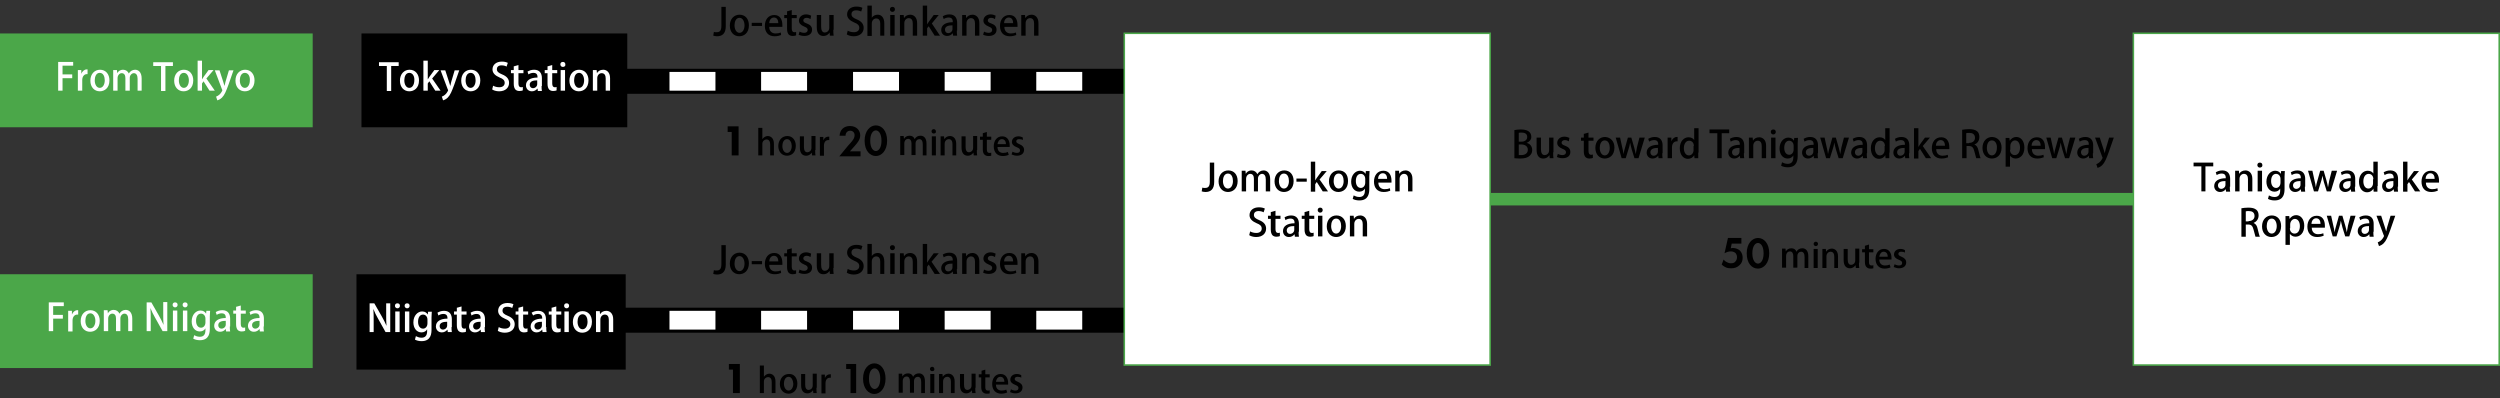 <?xml version="1.0" encoding="utf-8"?>
<!-- Generator: Adobe Illustrator 26.3.1, SVG Export Plug-In . SVG Version: 6.00 Build 0)  -->
<svg version="1.1" id="_イヤー_2" xmlns="http://www.w3.org/2000/svg" xmlns:xlink="http://www.w3.org/1999/xlink" x="0px"
	 y="0px" viewBox="0 0 799.5 127.4" style="enable-background:new 0 0 799.5 127.4;" xml:space="preserve">
<rect x="0" y="0" width="799.5" height="127.4" fill="#333333" stroke="none"/>
<style type="text/css">
	.st0{fill:#4BA749;}
	.st1{fill:#FFFFFF;}
</style>
<g>
	<rect y="10.7" class="st0" width="100" height="30"/>
</g>
<g>
	<rect y="87.7" class="st0" width="100" height="30"/>
</g>
<g>
	<rect x="192.5" y="22" width="175.2" height="8"/>
</g>
<g>
	<g>
		<rect x="192.5" y="23" class="st1" width="7" height="6"/>
	</g>
	<g>
		<path class="st1" d="M346.1,29h-14.7v-6h14.7V29z M316.8,29h-14.7v-6h14.7V29z M287.5,29h-14.7v-6h14.7V29z M258.1,29h-14.7v-6
			h14.7V29z M228.8,29h-14.7v-6h14.7V29z"/>
	</g>
	<g>
		<rect x="360.7" y="23" class="st1" width="7" height="6"/>
	</g>
</g>
<g>
	<rect x="192.5" y="98.4" width="175.2" height="8"/>
</g>
<g>
	<g>
		<rect x="192.5" y="99.4" class="st1" width="7" height="6"/>
	</g>
	<g>
		<path class="st1" d="M346.1,105.4h-14.7v-6h14.7V105.4z M316.8,105.4h-14.7v-6h14.7V105.4z M287.5,105.4h-14.7v-6h14.7V105.4z
			 M258.1,105.4h-14.7v-6h14.7V105.4z M228.8,105.4h-14.7v-6h14.7V105.4z"/>
	</g>
	<g>
		<rect x="360.7" y="99.4" class="st1" width="7" height="6"/>
	</g>
</g>
<g>
	<rect x="115.6" y="10.7" width="85" height="30"/>
</g>
<g>
	<g>
		<rect x="114.6" y="88.2" width="85.1" height="29.5"/>
	</g>
	<g>
		<path d="M200.1,118.2h-86.1V87.7h86.1C200.1,87.7,200.1,118.2,200.1,118.2z M115.1,117.2h84.1V88.7h-84.1
			C115.1,88.7,115.1,117.2,115.1,117.2z"/>
	</g>
</g>
<g>
	<rect x="459.7" y="61.7" class="st0" width="234.9" height="4"/>
</g>
<g>
	<g>
		<rect x="682.3" y="10.6" class="st1" width="117" height="106.1"/>
	</g>
	<g>
		<path class="st0" d="M799.5,117H682V10.4h117.5V117z M682.5,116.5H799V10.9H682.5V116.5z"/>
	</g>
</g>
<g>
	<g>
		<rect x="359.6" y="10.6" class="st1" width="116.9" height="106.1"/>
	</g>
	<g>
		<path class="st0" d="M476.8,117H359.3V10.4h117.5L476.8,117L476.8,117z M359.8,116.5h116.5V10.9H359.8V116.5z"/>
	</g>
</g>
<g>
	<path class="st1" d="M18.6,29v-9.2h4.8V21H20v2.8h3.1V25H20v4H18.6z"/>
	<path class="st1" d="M28.2,23.7c-0.1,0-0.3,0-0.4,0c-0.9,0-1.5,0.8-1.5,1.9V29h-1.4v-4.6c0-0.8,0-1.4,0-2H26l0,1.2h0
		c0.3-0.8,1-1.4,1.7-1.4c0.1,0,0.2,0,0.3,0V23.7z"/>
	<path class="st1" d="M35,25.7c0,2.5-1.6,3.5-3.1,3.5c-1.7,0-3-1.3-3-3.4c0-2.2,1.4-3.5,3.1-3.5C33.8,22.3,35,23.7,35,25.7z
		 M31.9,23.3c-1.2,0-1.6,1.3-1.6,2.4c0,1.3,0.6,2.4,1.6,2.4c1,0,1.6-1.1,1.6-2.4C33.5,24.6,33.1,23.3,31.9,23.3z"/>
	<path class="st1" d="M45.4,29h-1.4v-3.8c0-1.1-0.4-1.8-1.2-1.8c-0.6,0-1.3,0.6-1.3,1.5V29h-1.4v-4c0-0.9-0.3-1.6-1.2-1.6
		c-0.6,0-1.3,0.6-1.3,1.6v4h-1.4v-4.7c0-0.7,0-1.3,0-1.9h1.2l0.1,1h0c0.3-0.6,0.9-1.1,1.9-1.1c0.8,0,1.5,0.5,1.8,1.2h0
		c0.4-0.7,1.1-1.2,2-1.2c1,0,2.1,0.7,2.1,2.8V29z"/>
	<path class="st1" d="M55.4,21.1h-2.5v8h-1.4v-8H49v-1.2h6.3V21.1z"/>
	<path class="st1" d="M61.8,25.7c0,2.5-1.6,3.5-3.1,3.5c-1.7,0-3-1.3-3-3.4c0-2.2,1.4-3.5,3.1-3.5C60.6,22.3,61.8,23.7,61.8,25.7z
		 M58.8,23.3c-1.2,0-1.6,1.3-1.6,2.4c0,1.3,0.6,2.4,1.6,2.4c1,0,1.6-1.1,1.6-2.4C60.4,24.6,59.9,23.3,58.8,23.3z"/>
	<path class="st1" d="M68.7,29H67l-1.9-3l-0.5,0.7V29h-1.4v-9.6h1.4v6h0c0.2-0.3,0.3-0.5,0.5-0.8l1.6-2.2h1.6l-2.3,2.7L68.7,29z"/>
	<path class="st1" d="M74.7,22.4L73.1,27c-0.8,2.2-1.3,3.4-2.1,4.2c-0.6,0.6-1.2,0.8-1.5,0.9l-0.4-1.2c1.4-0.5,2-1.9,2-2
		c0-0.1,0-0.2-0.1-0.3l-2.3-6.1h1.5l1.2,3.7c0.1,0.4,0.3,0.9,0.4,1.3h0c0.1-0.4,0.2-0.9,0.3-1.3l1.1-3.7H74.7z"/>
	<path class="st1" d="M81.4,25.7c0,2.5-1.6,3.5-3.1,3.5c-1.7,0-3-1.3-3-3.4c0-2.2,1.4-3.5,3.1-3.5C80.2,22.3,81.4,23.7,81.4,25.7z
		 M78.3,23.3c-1.2,0-1.6,1.3-1.6,2.4c0,1.3,0.6,2.4,1.6,2.4c1,0,1.6-1.1,1.6-2.4C80,24.6,79.5,23.3,78.3,23.3z"/>
</g>
<g>
	<path class="st1" d="M15.6,105.9v-9.2h4.8v1.2H17v2.8h3.1v1.2H17v4H15.6z"/>
	<path class="st1" d="M25.1,100.6c-0.1,0-0.3,0-0.4,0c-0.9,0-1.5,0.8-1.5,1.9v3.5h-1.4v-4.6c0-0.8,0-1.4,0-2H23l0,1.2h0
		c0.3-0.8,1-1.4,1.7-1.4c0.1,0,0.2,0,0.3,0V100.6z"/>
	<path class="st1" d="M31.9,102.6c0,2.5-1.6,3.5-3.1,3.5c-1.7,0-3-1.3-3-3.4c0-2.2,1.4-3.5,3.1-3.5C30.7,99.2,31.9,100.6,31.9,102.6
		z M28.9,100.2c-1.2,0-1.6,1.3-1.6,2.4c0,1.3,0.6,2.4,1.6,2.4c1,0,1.6-1.1,1.6-2.4C30.5,101.5,30,100.2,28.9,100.2z"/>
	<path class="st1" d="M42.4,105.9H41v-3.8c0-1.1-0.4-1.8-1.2-1.8c-0.6,0-1.3,0.6-1.3,1.5v4.1h-1.4v-4c0-0.9-0.3-1.6-1.2-1.6
		c-0.6,0-1.3,0.6-1.3,1.6v4h-1.4v-4.8c0-0.7,0-1.3,0-1.9h1.2l0.1,1h0c0.3-0.6,0.9-1.1,1.9-1.1c0.8,0,1.5,0.5,1.8,1.2h0
		c0.4-0.7,1.1-1.2,2-1.2c1,0,2.1,0.7,2.1,2.8V105.9z"/>
	<path class="st1" d="M53.5,105.9H52l-2.4-4.3c-0.6-1-1.1-2.1-1.5-3.1l0,0c0.1,1.2,0.1,2.4,0.1,4v3.4h-1.3v-9.2h1.5l2.4,4.2
		c0.6,1,1.1,2.1,1.5,3l0,0c-0.1-1.2-0.1-2.4-0.1-3.9v-3.4h1.3V105.9z"/>
	<path class="st1" d="M56,98.3c-0.5,0-0.8-0.4-0.8-0.8c0-0.5,0.3-0.8,0.8-0.8c0.5,0,0.8,0.3,0.8,0.8C56.8,97.9,56.5,98.3,56,98.3z
		 M56.7,105.9h-1.4v-6.6h1.4V105.9z"/>
	<path class="st1" d="M59.2,98.3c-0.5,0-0.8-0.4-0.8-0.8c0-0.5,0.3-0.8,0.8-0.8c0.5,0,0.8,0.3,0.8,0.8C60,97.9,59.7,98.3,59.2,98.3z
		 M59.9,105.9h-1.4v-6.6h1.4V105.9z"/>
	<path class="st1" d="M67.2,99.3c0,0.5-0.1,1-0.1,1.9v3.8c0,1.3-0.1,3.8-3.2,3.8c-0.8,0-1.6-0.2-2.1-0.5l0.3-1.1
		c0.4,0.2,1,0.5,1.8,0.5c1.1,0,1.8-0.6,1.8-2.1v-0.6h0c-0.3,0.6-1,1-1.8,1c-1.6,0-2.6-1.4-2.6-3.2c0-2.2,1.4-3.5,2.8-3.5
		c1,0,1.5,0.5,1.8,1h0l0.1-0.9H67.2z M65.7,101.9c0-0.9-0.6-1.6-1.4-1.6c-1,0-1.6,0.9-1.6,2.3c0,1.3,0.6,2.2,1.6,2.2
		c0.7,0,1.4-0.6,1.4-1.7V101.9z"/>
	<path class="st1" d="M73.5,104.4c0,0.6,0,1.1,0.1,1.6h-1.3l-0.1-0.8h0c-0.4,0.5-1,0.9-1.8,0.9c-1.2,0-1.9-0.9-1.9-1.9
		c0-1.6,1.4-2.5,3.7-2.5c0-0.5,0-1.5-1.3-1.5c-0.6,0-1.2,0.2-1.6,0.5l-0.3-0.9c0.5-0.3,1.2-0.6,2.1-0.6c1.9,0,2.5,1.3,2.5,2.7V104.4
		z M72.2,102.6c-1.1,0-2.4,0.2-2.4,1.4c0,0.7,0.5,1.1,1,1.1c0.8,0,1.4-0.6,1.4-1.3V102.6z"/>
	<path class="st1" d="M75.6,98.1l1.4-0.4v1.6h1.6v1h-1.6v3.3c0,0.8,0.3,1.2,0.8,1.2c0.3,0,0.4,0,0.6-0.1l0,1.1
		c-0.2,0.1-0.6,0.2-1.1,0.2c-0.6,0-1-0.2-1.3-0.5c-0.3-0.4-0.5-0.9-0.5-1.8v-3.4h-0.9v-1h0.9V98.1z"/>
	<path class="st1" d="M84.3,104.4c0,0.6,0,1.1,0.1,1.6h-1.3l-0.1-0.8h0c-0.4,0.5-1,0.9-1.8,0.9c-1.2,0-1.9-0.9-1.9-1.9
		c0-1.6,1.4-2.5,3.7-2.5c0-0.5,0-1.5-1.3-1.5c-0.6,0-1.2,0.2-1.6,0.5l-0.3-0.9c0.5-0.3,1.2-0.6,2.1-0.6c1.9,0,2.5,1.3,2.5,2.7V104.4
		z M83,102.6c-1.1,0-2.4,0.2-2.4,1.4c0,0.7,0.5,1.1,1,1.1c0.8,0,1.4-0.6,1.4-1.3V102.6z"/>
</g>
<g>
	<path class="st1" d="M127.6,21.1h-2.5v8h-1.4v-8h-2.5v-1.2h6.3V21.1z"/>
	<path class="st1" d="M134,25.7c0,2.5-1.6,3.5-3.1,3.5c-1.7,0-3-1.3-3-3.4c0-2.2,1.4-3.5,3.1-3.5C132.8,22.3,134,23.7,134,25.7z
		 M130.9,23.3c-1.2,0-1.6,1.3-1.6,2.4c0,1.3,0.6,2.4,1.6,2.4c1,0,1.6-1.1,1.6-2.4C132.6,24.6,132.1,23.3,130.9,23.3z"/>
	<path class="st1" d="M140.9,29h-1.7l-1.9-3l-0.5,0.7V29h-1.4v-9.6h1.4v6h0c0.2-0.3,0.3-0.5,0.5-0.8l1.6-2.2h1.6l-2.3,2.7L140.9,29z
		"/>
	<path class="st1" d="M146.9,22.4l-1.6,4.6c-0.8,2.2-1.3,3.4-2.1,4.2c-0.6,0.6-1.2,0.8-1.5,0.9l-0.4-1.2c1.4-0.5,2-1.9,2-2
		c0-0.1,0-0.2-0.1-0.3l-2.3-6.1h1.5l1.2,3.7c0.1,0.4,0.3,0.9,0.4,1.3h0c0.1-0.4,0.2-0.9,0.3-1.3l1.1-3.7H146.9z"/>
	<path class="st1" d="M153.6,25.7c0,2.5-1.6,3.5-3.1,3.5c-1.7,0-3-1.3-3-3.4c0-2.2,1.4-3.5,3.1-3.5
		C152.4,22.3,153.6,23.7,153.6,25.7z M150.5,23.3c-1.2,0-1.6,1.3-1.6,2.4c0,1.3,0.6,2.4,1.6,2.4c1,0,1.6-1.1,1.6-2.4
		C152.1,24.6,151.7,23.3,150.5,23.3z"/>
	<path class="st1" d="M162,21.3c-0.3-0.2-0.9-0.4-1.6-0.4c-1.1,0-1.5,0.6-1.5,1.2c0,0.8,0.5,1.2,1.7,1.7c1.5,0.6,2.2,1.5,2.2,2.7
		c0,1.5-1.1,2.7-3.2,2.7c-0.9,0-1.8-0.3-2.2-0.6l0.3-1.2c0.5,0.3,1.2,0.5,2,0.5c1.1,0,1.7-0.6,1.7-1.4c0-0.8-0.5-1.3-1.6-1.7
		c-1.4-0.6-2.3-1.4-2.3-2.6c0-1.5,1.2-2.5,3-2.5c0.9,0,1.5,0.2,1.9,0.4L162,21.3z"/>
	<path class="st1" d="M164.4,21.2l1.4-0.4v1.6h1.6v1h-1.6v3.3c0,0.8,0.3,1.2,0.8,1.2c0.3,0,0.4,0,0.6-0.1l0,1.1
		c-0.2,0.1-0.6,0.2-1.1,0.2c-0.6,0-1-0.2-1.3-0.5c-0.3-0.4-0.5-0.9-0.5-1.8v-3.4h-0.9v-1h0.9V21.2z"/>
	<path class="st1" d="M173.2,27.5c0,0.6,0,1.1,0.1,1.6H172l-0.1-0.8h0c-0.4,0.5-1,0.9-1.8,0.9c-1.2,0-1.9-0.9-1.9-1.9
		c0-1.6,1.4-2.5,3.7-2.5c0-0.5,0-1.5-1.3-1.5c-0.6,0-1.2,0.2-1.6,0.5l-0.3-0.9c0.5-0.3,1.2-0.6,2.1-0.6c1.9,0,2.5,1.3,2.5,2.7V27.5z
		 M171.8,25.7c-1.1,0-2.4,0.2-2.4,1.4c0,0.7,0.5,1.1,1,1.1c0.8,0,1.4-0.6,1.4-1.3V25.7z"/>
	<path class="st1" d="M175.2,21.2l1.4-0.4v1.6h1.6v1h-1.6v3.3c0,0.8,0.3,1.2,0.8,1.2c0.3,0,0.4,0,0.6-0.1l0,1.1
		c-0.2,0.1-0.6,0.2-1.1,0.2c-0.6,0-1-0.2-1.3-0.5c-0.3-0.4-0.5-0.9-0.5-1.8v-3.4h-0.9v-1h0.9V21.2z"/>
	<path class="st1" d="M180,21.4c-0.5,0-0.8-0.4-0.8-0.8c0-0.5,0.3-0.8,0.8-0.8c0.5,0,0.8,0.3,0.8,0.8
		C180.9,21.1,180.5,21.4,180,21.4z M180.7,29h-1.4v-6.6h1.4V29z"/>
	<path class="st1" d="M188.2,25.7c0,2.5-1.6,3.5-3.1,3.5c-1.7,0-3-1.3-3-3.4c0-2.2,1.4-3.5,3.1-3.5C187,22.3,188.2,23.7,188.2,25.7z
		 M185.2,23.3c-1.2,0-1.6,1.3-1.6,2.4c0,1.3,0.6,2.4,1.6,2.4c1,0,1.6-1.1,1.6-2.4C186.8,24.6,186.3,23.3,185.2,23.3z"/>
	<path class="st1" d="M195.1,29h-1.4v-3.9c0-0.9-0.3-1.7-1.3-1.7c-0.7,0-1.4,0.6-1.4,1.6v4h-1.4v-4.7c0-0.7,0-1.3,0-1.9h1.2l0.1,1h0
		c0.3-0.6,1-1.1,2-1.1c1,0,2.2,0.7,2.2,2.7V29z"/>
</g>
<g>
	<path class="st1" d="M124.7,106.2h-1.4l-2.4-4.3c-0.6-1-1.1-2.1-1.5-3.1l0,0c0.1,1.2,0.1,2.4,0.1,4v3.4h-1.3V97h1.5l2.4,4.2
		c0.6,1,1.1,2.1,1.5,3l0,0c-0.1-1.2-0.1-2.4-0.1-3.9V97h1.3V106.2z"/>
	<path class="st1" d="M127.1,98.6c-0.5,0-0.8-0.4-0.8-0.8c0-0.5,0.3-0.8,0.8-0.8c0.5,0,0.8,0.3,0.8,0.8
		C127.9,98.2,127.6,98.6,127.1,98.6z M127.8,106.2h-1.4v-6.6h1.4V106.2z"/>
	<path class="st1" d="M130.2,98.6c-0.5,0-0.8-0.4-0.8-0.8c0-0.5,0.3-0.8,0.8-0.8c0.5,0,0.8,0.3,0.8,0.8
		C131,98.2,130.7,98.6,130.2,98.6z M130.9,106.2h-1.4v-6.6h1.4V106.2z"/>
	<path class="st1" d="M138.1,99.6c0,0.5-0.1,1-0.1,1.9v3.8c0,1.3-0.1,3.8-3.2,3.8c-0.8,0-1.6-0.2-2.1-0.5l0.3-1.1
		c0.4,0.2,1,0.5,1.8,0.5c1.1,0,1.8-0.6,1.8-2.1v-0.6h0c-0.3,0.6-1,1-1.8,1c-1.6,0-2.6-1.4-2.6-3.2c0-2.2,1.4-3.5,2.8-3.5
		c1,0,1.5,0.5,1.8,1h0l0.1-0.9H138.1z M136.7,102.2c0-0.9-0.6-1.6-1.4-1.6c-1,0-1.6,0.9-1.6,2.3c0,1.3,0.6,2.2,1.6,2.2
		c0.7,0,1.4-0.6,1.4-1.7V102.2z"/>
	<path class="st1" d="M144.4,104.6c0,0.6,0,1.1,0.1,1.6h-1.3l-0.1-0.8h0c-0.4,0.5-1,0.9-1.8,0.9c-1.2,0-1.9-0.9-1.9-1.9
		c0-1.6,1.4-2.5,3.7-2.5c0-0.5,0-1.5-1.3-1.5c-0.6,0-1.2,0.2-1.6,0.5l-0.3-0.9c0.5-0.3,1.2-0.6,2.1-0.6c1.9,0,2.5,1.3,2.5,2.7V104.6
		z M143,102.9c-1.1,0-2.4,0.2-2.4,1.4c0,0.7,0.5,1.1,1,1.1c0.8,0,1.4-0.6,1.4-1.3V102.9z"/>
	<path class="st1" d="M146.2,98.4l1.4-0.4v1.6h1.6v1h-1.6v3.3c0,0.8,0.3,1.2,0.8,1.2c0.3,0,0.4,0,0.6-0.1l0,1.1
		c-0.2,0.1-0.6,0.2-1.1,0.2c-0.6,0-1-0.2-1.3-0.5c-0.3-0.4-0.5-0.9-0.5-1.8v-3.4h-0.9v-1h0.9V98.4z"/>
	<path class="st1" d="M155,104.6c0,0.6,0,1.1,0.1,1.6h-1.3l-0.1-0.8h0c-0.4,0.5-1,0.9-1.8,0.9c-1.2,0-1.9-0.9-1.9-1.9
		c0-1.6,1.4-2.5,3.7-2.5c0-0.5,0-1.5-1.3-1.5c-0.6,0-1.2,0.2-1.6,0.5l-0.3-0.9c0.5-0.3,1.2-0.6,2.1-0.6c1.9,0,2.5,1.3,2.5,2.7V104.6
		z M153.7,102.9c-1.1,0-2.4,0.2-2.4,1.4c0,0.7,0.5,1.1,1,1.1c0.8,0,1.4-0.6,1.4-1.3V102.9z"/>
	<path class="st1" d="M163.8,98.5c-0.3-0.2-0.9-0.4-1.6-0.4c-1.1,0-1.5,0.6-1.5,1.2c0,0.8,0.5,1.2,1.7,1.7c1.5,0.6,2.2,1.5,2.2,2.7
		c0,1.5-1.1,2.7-3.2,2.7c-0.9,0-1.8-0.3-2.2-0.6l0.3-1.2c0.5,0.3,1.2,0.5,2,0.5c1.1,0,1.7-0.6,1.7-1.4c0-0.8-0.5-1.3-1.6-1.7
		c-1.4-0.6-2.3-1.4-2.3-2.6c0-1.5,1.2-2.5,3-2.5c0.9,0,1.5,0.2,1.9,0.4L163.8,98.5z"/>
	<path class="st1" d="M165.9,98.4l1.4-0.4v1.6h1.6v1h-1.6v3.3c0,0.8,0.3,1.2,0.8,1.2c0.3,0,0.4,0,0.6-0.1l0,1.1
		c-0.2,0.1-0.6,0.2-1.1,0.2c-0.6,0-1-0.2-1.3-0.5c-0.3-0.4-0.5-0.9-0.5-1.8v-3.4h-0.9v-1h0.9V98.4z"/>
	<path class="st1" d="M174.7,104.6c0,0.6,0,1.1,0.1,1.6h-1.3l-0.1-0.8h0c-0.4,0.5-1,0.9-1.8,0.9c-1.2,0-1.9-0.9-1.9-1.9
		c0-1.6,1.4-2.5,3.7-2.5c0-0.5,0-1.5-1.3-1.5c-0.6,0-1.2,0.2-1.6,0.5L170,100c0.5-0.3,1.2-0.6,2.1-0.6c1.9,0,2.5,1.3,2.5,2.7V104.6z
		 M173.3,102.9c-1.1,0-2.4,0.2-2.4,1.4c0,0.7,0.5,1.1,1,1.1c0.8,0,1.4-0.6,1.4-1.3V102.9z"/>
	<path class="st1" d="M176.5,98.4l1.4-0.4v1.6h1.6v1h-1.6v3.3c0,0.8,0.3,1.2,0.8,1.2c0.3,0,0.4,0,0.6-0.1l0,1.1
		c-0.2,0.1-0.6,0.2-1.1,0.2c-0.6,0-1-0.2-1.3-0.5c-0.3-0.4-0.5-0.9-0.5-1.8v-3.4h-0.9v-1h0.9V98.4z"/>
	<path class="st1" d="M181.2,98.6c-0.5,0-0.8-0.4-0.8-0.8c0-0.5,0.3-0.8,0.8-0.8c0.5,0,0.8,0.3,0.8,0.8
		C182,98.2,181.7,98.6,181.2,98.6z M181.9,106.2h-1.4v-6.6h1.4V106.2z"/>
	<path class="st1" d="M189.3,102.9c0,2.5-1.6,3.5-3.1,3.5c-1.7,0-3-1.3-3-3.4c0-2.2,1.4-3.5,3.1-3.5
		C188.1,99.5,189.3,100.8,189.3,102.9z M186.3,100.5c-1.2,0-1.6,1.3-1.6,2.4c0,1.3,0.6,2.4,1.6,2.4c1,0,1.6-1.1,1.6-2.4
		C187.9,101.8,187.5,100.5,186.3,100.5z"/>
	<path class="st1" d="M196.1,106.2h-1.4v-3.9c0-0.9-0.3-1.7-1.3-1.7c-0.7,0-1.4,0.6-1.4,1.6v4h-1.4v-4.8c0-0.7,0-1.3,0-1.9h1.2
		l0.1,1h0c0.3-0.6,1-1.1,2-1.1c1,0,2.2,0.7,2.2,2.7V106.2z"/>
</g>
<g>
	<path d="M388.3,58.2c0,2.4-1.2,3.2-2.8,3.2c-0.4,0-0.9-0.1-1.2-0.2l0.2-1.2c0.2,0.1,0.5,0.1,0.9,0.1c0.9,0,1.5-0.4,1.5-2V52h1.4
		V58.2z"/>
	<path d="M395.8,57.9c0,2.5-1.6,3.5-3.1,3.5c-1.7,0-3-1.3-3-3.4c0-2.2,1.4-3.5,3.1-3.5C394.6,54.5,395.8,55.8,395.8,57.9z
		 M392.7,55.5c-1.2,0-1.6,1.3-1.6,2.4c0,1.3,0.6,2.4,1.6,2.4c1,0,1.6-1.1,1.6-2.4C394.3,56.8,393.9,55.5,392.7,55.5z"/>
	<path d="M406.2,61.2h-1.4v-3.8c0-1.1-0.4-1.8-1.2-1.8c-0.6,0-1.3,0.6-1.3,1.5v4.1H401v-4c0-0.9-0.3-1.6-1.2-1.6
		c-0.6,0-1.3,0.6-1.3,1.6v4h-1.4v-4.7c0-0.7,0-1.3,0-1.9h1.2l0.1,1h0c0.3-0.6,0.9-1.1,1.9-1.1c0.8,0,1.5,0.5,1.8,1.2h0
		c0.4-0.7,1.1-1.2,2-1.2c1,0,2.1,0.7,2.1,2.8V61.2z"/>
	<path d="M413.7,57.9c0,2.5-1.6,3.5-3.1,3.5c-1.7,0-3-1.3-3-3.4c0-2.2,1.4-3.5,3.1-3.5C412.5,54.5,413.7,55.8,413.7,57.9z
		 M410.6,55.5c-1.2,0-1.6,1.3-1.6,2.4c0,1.3,0.6,2.4,1.6,2.4c1,0,1.6-1.1,1.6-2.4C412.2,56.8,411.8,55.5,410.6,55.5z"/>
	<path d="M414.6,57.1h3.3v1h-3.3V57.1z"/>
	<path d="M424.7,61.2H423l-1.9-3l-0.5,0.7v2.4h-1.4v-9.6h1.4v6h0c0.2-0.3,0.3-0.5,0.5-0.8l1.6-2.2h1.6l-2.3,2.7L424.7,61.2z"/>
	<path d="M431.1,57.9c0,2.5-1.6,3.5-3.1,3.5c-1.7,0-3-1.3-3-3.4c0-2.2,1.4-3.5,3.1-3.5C430,54.5,431.1,55.8,431.1,57.9z M428.1,55.5
		c-1.2,0-1.6,1.3-1.6,2.4c0,1.3,0.6,2.4,1.6,2.4c1,0,1.6-1.1,1.6-2.4C429.7,56.8,429.3,55.5,428.1,55.5z"/>
	<path d="M438,54.6c0,0.5-0.1,1-0.1,1.9v3.8c0,1.3-0.1,3.8-3.2,3.8c-0.8,0-1.6-0.2-2.1-0.5l0.3-1.1c0.4,0.2,1,0.5,1.8,0.5
		c1.1,0,1.8-0.6,1.8-2.1v-0.6h0c-0.3,0.6-1,1-1.8,1c-1.6,0-2.6-1.4-2.6-3.2c0-2.2,1.4-3.5,2.8-3.5c1,0,1.5,0.5,1.8,1h0l0.1-0.9H438z
		 M436.6,57.2c0-0.9-0.6-1.6-1.4-1.6c-1,0-1.6,0.9-1.6,2.3c0,1.3,0.6,2.2,1.6,2.2c0.7,0,1.4-0.6,1.4-1.7V57.2z"/>
	<path d="M444.6,61c-0.5,0.2-1.2,0.4-2.1,0.4c-2,0-3.1-1.3-3.1-3.3c0-2,1.1-3.5,3-3.5c1.9,0,2.6,1.5,2.6,3.2c0,0.2,0,0.4,0,0.6h-4.2
		c0,1.5,1,2.1,2,2.1c0.7,0,1.2-0.1,1.7-0.3L444.6,61z M443.6,57.2c0-0.8-0.3-1.8-1.4-1.8c-1,0-1.5,1-1.5,1.8H443.6z"/>
	<path d="M451.7,61.2h-1.4v-3.9c0-0.9-0.3-1.7-1.3-1.7c-0.7,0-1.4,0.6-1.4,1.6v4h-1.4v-4.7c0-0.7,0-1.3,0-1.9h1.2l0.1,1h0
		c0.3-0.6,1-1.1,2-1.1c1,0,2.2,0.7,2.2,2.7V61.2z"/>
	<path d="M404.1,67.9c-0.3-0.2-0.9-0.4-1.6-0.4c-1.1,0-1.5,0.6-1.5,1.2c0,0.8,0.5,1.2,1.7,1.7c1.5,0.6,2.2,1.5,2.2,2.7
		c0,1.5-1.1,2.7-3.2,2.7c-0.9,0-1.8-0.3-2.2-0.6l0.3-1.2c0.5,0.3,1.2,0.5,2,0.5c1.1,0,1.7-0.6,1.7-1.4c0-0.8-0.5-1.3-1.6-1.7
		c-1.4-0.6-2.3-1.4-2.3-2.6c0-1.5,1.2-2.5,3-2.5c0.9,0,1.5,0.2,1.9,0.4L404.1,67.9z"/>
	<path d="M406.5,67.8l1.4-0.4V69h1.6v1h-1.6v3.3c0,0.8,0.3,1.2,0.8,1.2c0.3,0,0.4,0,0.6-0.1l0,1.1c-0.2,0.1-0.6,0.2-1.1,0.2
		c-0.6,0-1-0.2-1.3-0.5c-0.3-0.4-0.5-0.9-0.5-1.8v-3.4h-0.9v-1h0.9V67.8z"/>
	<path d="M415.3,74.1c0,0.6,0,1.1,0.1,1.6h-1.3l-0.1-0.8h0c-0.4,0.5-1,0.9-1.8,0.9c-1.2,0-1.9-0.9-1.9-1.9c0-1.6,1.4-2.5,3.7-2.5
		c0-0.5,0-1.5-1.3-1.5c-0.6,0-1.2,0.2-1.6,0.5l-0.3-0.9c0.5-0.3,1.2-0.6,2.1-0.6c1.9,0,2.5,1.3,2.5,2.7V74.1z M413.9,72.3
		c-1.1,0-2.4,0.2-2.4,1.4c0,0.7,0.5,1.1,1,1.1c0.8,0,1.4-0.6,1.4-1.3V72.3z"/>
	<path d="M417.3,67.8l1.4-0.4V69h1.6v1h-1.6v3.3c0,0.8,0.3,1.2,0.8,1.2c0.3,0,0.4,0,0.6-0.1l0,1.1c-0.2,0.1-0.6,0.2-1.1,0.2
		c-0.6,0-1-0.2-1.3-0.5c-0.3-0.4-0.5-0.9-0.5-1.8v-3.4h-0.9v-1h0.9V67.8z"/>
	<path d="M422.2,68c-0.5,0-0.8-0.4-0.8-0.8c0-0.5,0.3-0.8,0.8-0.8c0.5,0,0.8,0.3,0.8,0.8C423,67.6,422.7,68,422.2,68z M422.9,75.6
		h-1.4V69h1.4V75.6z"/>
	<path d="M430.4,72.3c0,2.5-1.6,3.5-3.1,3.5c-1.7,0-3-1.3-3-3.4c0-2.2,1.4-3.5,3.1-3.5C429.2,68.9,430.4,70.2,430.4,72.3z
		 M427.3,69.9c-1.2,0-1.6,1.3-1.6,2.4c0,1.3,0.6,2.4,1.6,2.4c1,0,1.6-1.1,1.6-2.4C428.9,71.2,428.5,69.9,427.3,69.9z"/>
	<path d="M437.2,75.6h-1.4v-3.9c0-0.9-0.3-1.7-1.3-1.7c-0.7,0-1.4,0.6-1.4,1.6v4h-1.4v-4.7c0-0.7,0-1.3,0-1.9h1.2l0.1,1h0
		c0.3-0.6,1-1.1,2-1.1c1,0,2.2,0.7,2.2,2.7V75.6z"/>
</g>
<g>
	<path d="M707.8,53.2h-2.5v8H704v-8h-2.5v-1.2h6.3V53.2z"/>
	<path d="M713.1,59.7c0,0.6,0,1.1,0.1,1.6h-1.3l-0.1-0.8h0c-0.4,0.5-1,0.9-1.8,0.9c-1.2,0-1.9-0.9-1.9-1.9c0-1.6,1.4-2.5,3.7-2.5
		c0-0.5,0-1.5-1.3-1.5c-0.6,0-1.2,0.2-1.6,0.5l-0.3-0.9c0.5-0.3,1.2-0.6,2.1-0.6c1.9,0,2.5,1.3,2.5,2.7V59.7z M711.7,57.9
		c-1.1,0-2.4,0.2-2.4,1.4c0,0.7,0.5,1.1,1,1.1c0.8,0,1.4-0.6,1.4-1.3V57.9z"/>
	<path d="M720.3,61.2h-1.4v-3.9c0-0.9-0.3-1.7-1.3-1.7c-0.7,0-1.4,0.6-1.4,1.6v4h-1.4v-4.7c0-0.7,0-1.3,0-1.9h1.2l0.1,1h0
		c0.3-0.6,1-1.1,2-1.1c1,0,2.2,0.7,2.2,2.7V61.2z"/>
	<path d="M722.7,53.6c-0.5,0-0.8-0.4-0.8-0.8c0-0.5,0.3-0.8,0.8-0.8s0.8,0.3,0.8,0.8C723.6,53.2,723.2,53.6,722.7,53.6z M723.4,61.2
		H722v-6.6h1.4V61.2z"/>
	<path d="M730.7,54.6c0,0.5-0.1,1-0.1,1.9v3.8c0,1.3-0.1,3.8-3.2,3.8c-0.8,0-1.6-0.2-2.1-0.5l0.3-1.1c0.4,0.2,1,0.5,1.8,0.5
		c1.1,0,1.8-0.6,1.8-2.1v-0.6h0c-0.3,0.6-1,1-1.8,1c-1.6,0-2.6-1.4-2.6-3.2c0-2.2,1.4-3.5,2.8-3.5c1,0,1.5,0.5,1.8,1h0l0.1-0.9
		H730.7z M729.3,57.2c0-0.9-0.6-1.6-1.4-1.6c-1,0-1.6,0.9-1.6,2.3c0,1.3,0.6,2.2,1.6,2.2c0.7,0,1.4-0.6,1.4-1.7V57.2z"/>
	<path d="M737.1,59.7c0,0.6,0,1.1,0.1,1.6h-1.3l-0.1-0.8h0c-0.4,0.5-1,0.9-1.8,0.9c-1.2,0-1.9-0.9-1.9-1.9c0-1.6,1.4-2.5,3.7-2.5
		c0-0.5,0-1.5-1.3-1.5c-0.6,0-1.2,0.2-1.6,0.5l-0.3-0.9c0.5-0.3,1.2-0.6,2.1-0.6c1.9,0,2.5,1.3,2.5,2.7V59.7z M735.7,57.9
		c-1.1,0-2.4,0.2-2.4,1.4c0,0.7,0.5,1.1,1,1.1c0.8,0,1.4-0.6,1.4-1.3V57.9z"/>
	<path d="M747.4,54.6l-2,6.6h-1.3l-0.9-2.9c-0.2-0.7-0.3-1.3-0.5-2.1h0c-0.1,0.8-0.3,1.5-0.5,2.1l-0.9,2.9h-1.3l-1.9-6.6h1.4
		l0.7,3.2c0.2,0.7,0.3,1.4,0.4,2.1h0c0.1-0.7,0.3-1.4,0.5-2.1l0.9-3.2h1.1l0.9,3.1c0.2,0.8,0.4,1.5,0.5,2.2h0
		c0.1-0.7,0.3-1.4,0.4-2.2l0.8-3.1H747.4z"/>
	<path d="M753.1,59.7c0,0.6,0,1.1,0.1,1.6h-1.3l-0.1-0.8h0c-0.4,0.5-1,0.9-1.8,0.9c-1.2,0-1.9-0.9-1.9-1.9c0-1.6,1.4-2.5,3.7-2.5
		c0-0.5,0-1.5-1.3-1.5c-0.6,0-1.2,0.2-1.6,0.5l-0.3-0.9c0.5-0.3,1.2-0.6,2.1-0.6c1.9,0,2.5,1.3,2.5,2.7V59.7z M751.7,57.9
		c-1.1,0-2.4,0.2-2.4,1.4c0,0.7,0.5,1.1,1,1.1c0.8,0,1.4-0.6,1.4-1.3V57.9z"/>
	<path d="M760.3,59.5c0,0.6,0,1.3,0,1.8h-1.2l-0.1-1h0c-0.3,0.7-1.1,1.2-2,1.2c-1.5,0-2.6-1.3-2.6-3.4c0-2.2,1.3-3.5,2.8-3.5
		c0.9,0,1.5,0.4,1.8,0.9h0v-3.8h1.4V59.5z M759,57.3c0-1.1-0.7-1.7-1.5-1.7c-1.1,0-1.7,1.1-1.7,2.4c0,1.3,0.6,2.3,1.6,2.3
		c0.9,0,1.5-0.8,1.5-1.7V57.3z"/>
	<path d="M766.8,59.7c0,0.6,0,1.1,0.1,1.6h-1.3l-0.1-0.8h0c-0.4,0.5-1,0.9-1.8,0.9c-1.2,0-1.9-0.9-1.9-1.9c0-1.6,1.4-2.5,3.7-2.5
		c0-0.5,0-1.5-1.3-1.5c-0.6,0-1.2,0.2-1.6,0.5l-0.3-0.9c0.5-0.3,1.2-0.6,2.1-0.6c1.9,0,2.5,1.3,2.5,2.7V59.7z M765.4,57.9
		c-1.1,0-2.4,0.2-2.4,1.4c0,0.7,0.5,1.1,1,1.1c0.8,0,1.4-0.6,1.4-1.3V57.9z"/>
	<path d="M774,61.2h-1.7l-1.9-3l-0.5,0.7v2.4h-1.4v-9.6h1.4v6h0c0.2-0.3,0.3-0.5,0.5-0.8l1.6-2.2h1.6l-2.3,2.7L774,61.2z"/>
	<path d="M779.6,61c-0.5,0.2-1.2,0.4-2.1,0.4c-2,0-3.1-1.3-3.1-3.3c0-2,1.1-3.5,3-3.5c1.9,0,2.6,1.5,2.6,3.2c0,0.2,0,0.4,0,0.6h-4.2
		c0,1.5,1,2.1,2,2.1c0.7,0,1.2-0.1,1.7-0.3L779.6,61z M778.6,57.2c0-0.8-0.3-1.8-1.4-1.8c-1,0-1.5,1-1.5,1.8H778.6z"/>
	<path d="M720.7,71.3c0.7,0.3,1.1,0.9,1.3,1.9c0.3,1.2,0.5,2.1,0.7,2.5h-1.4c-0.1-0.3-0.3-1.1-0.6-2.2c-0.3-1.2-0.7-1.7-1.7-1.7
		h-0.8v3.9h-1.4v-9.1c0.6-0.1,1.4-0.2,2.2-0.2c1.2,0,2,0.2,2.6,0.7c0.5,0.4,0.7,1.1,0.7,1.8C722.3,70.1,721.6,70.9,720.7,71.3
		L720.7,71.3z M719.1,70.7c1.2,0,1.9-0.7,1.9-1.6c0-1.2-0.8-1.6-1.8-1.6c-0.5,0-0.8,0-1,0.1v3.2H719.1z"/>
	<path d="M729.5,72.3c0,2.5-1.6,3.5-3.1,3.5c-1.7,0-3-1.3-3-3.4c0-2.2,1.4-3.5,3.1-3.5C728.3,68.9,729.5,70.2,729.5,72.3z
		 M726.5,69.9c-1.2,0-1.6,1.3-1.6,2.4c0,1.3,0.6,2.4,1.6,2.4c1,0,1.6-1.1,1.6-2.4C728.1,71.2,727.6,69.9,726.5,69.9z"/>
	<path d="M732.2,70c0.5-0.7,1.2-1.2,2.1-1.2c1.5,0,2.6,1.3,2.6,3.4c0,2.4-1.4,3.5-2.8,3.5c-0.8,0-1.4-0.4-1.8-0.9h0v3.5h-1.4v-7.1
		c0-0.9,0-1.5,0-2.1h1.2L732.2,70L732.2,70z M732.3,73c0,1.2,0.8,1.7,1.5,1.7c1.1,0,1.7-1,1.7-2.4c0-1.3-0.6-2.3-1.6-2.3
		c-0.8,0-1.5,0.8-1.5,1.8V73z"/>
	<path d="M743.1,75.4c-0.5,0.2-1.2,0.4-2.1,0.4c-2,0-3.1-1.3-3.1-3.3c0-2,1.1-3.5,3-3.5c1.9,0,2.6,1.5,2.6,3.2c0,0.2,0,0.4,0,0.6
		h-4.2c0,1.5,1,2.1,2,2.1c0.7,0,1.2-0.1,1.7-0.3L743.1,75.4z M742.1,71.6c0-0.8-0.3-1.8-1.4-1.8c-1,0-1.5,1-1.5,1.8H742.1z"/>
	<path d="M753.3,69l-2,6.6H750l-0.9-2.9c-0.2-0.7-0.3-1.3-0.5-2.1h0c-0.1,0.8-0.3,1.5-0.5,2.1l-0.9,2.9H746l-1.9-6.6h1.4l0.7,3.2
		c0.2,0.7,0.3,1.4,0.4,2.1h0c0.1-0.7,0.3-1.4,0.5-2.1l0.9-3.2h1.1l0.9,3.1c0.2,0.8,0.4,1.5,0.5,2.2h0c0.1-0.7,0.3-1.4,0.4-2.2
		l0.8-3.1H753.3z"/>
	<path d="M759,74.1c0,0.6,0,1.1,0.1,1.6h-1.3l-0.1-0.8h0c-0.4,0.5-1,0.9-1.8,0.9c-1.2,0-1.9-0.9-1.9-1.9c0-1.6,1.4-2.5,3.7-2.5
		c0-0.5,0-1.5-1.3-1.5c-0.6,0-1.2,0.2-1.6,0.5l-0.3-0.9c0.5-0.3,1.2-0.6,2.1-0.6c1.9,0,2.5,1.3,2.5,2.7V74.1z M757.6,72.3
		c-1.1,0-2.4,0.2-2.4,1.4c0,0.7,0.5,1.1,1,1.1c0.8,0,1.4-0.6,1.4-1.3V72.3z"/>
	<path d="M766,69l-1.6,4.6c-0.8,2.2-1.3,3.4-2.1,4.2c-0.6,0.6-1.2,0.8-1.5,0.9l-0.4-1.2c1.4-0.5,2-1.9,2-2c0-0.1,0-0.2-0.1-0.3
		L760,69h1.5l1.2,3.7c0.1,0.4,0.3,0.9,0.4,1.3h0c0.1-0.4,0.2-0.9,0.3-1.3l1.1-3.7H766z"/>
</g>
<g>
	<path d="M232.1,8.4c0,2.4-1.2,3.2-2.8,3.2c-0.4,0-0.9-0.1-1.2-0.2l0.2-1.2c0.2,0.1,0.5,0.1,0.9,0.1c0.9,0,1.5-0.4,1.5-2V2.2h1.4
		V8.4z"/>
	<path d="M239.5,8.1c0,2.5-1.6,3.5-3.1,3.5c-1.7,0-3-1.3-3-3.4c0-2.2,1.4-3.5,3.1-3.5C238.3,4.7,239.5,6,239.5,8.1z M236.5,5.7
		c-1.2,0-1.6,1.3-1.6,2.4c0,1.3,0.6,2.4,1.6,2.4c1,0,1.6-1.1,1.6-2.4C238.1,7,237.6,5.7,236.5,5.7z"/>
	<path d="M240.4,7.3h3.3v1h-3.3V7.3z"/>
	<path d="M249.8,11.2c-0.5,0.2-1.2,0.4-2.1,0.4c-2,0-3.1-1.3-3.1-3.3c0-2,1.1-3.5,3-3.5c1.9,0,2.6,1.5,2.6,3.2c0,0.2,0,0.4,0,0.6
		h-4.2c0,1.5,1,2.1,2,2.1c0.7,0,1.2-0.1,1.7-0.3L249.8,11.2z M248.9,7.4c0-0.8-0.3-1.8-1.4-1.8c-1,0-1.5,1-1.5,1.8H248.9z"/>
	<path d="M251.8,3.6l1.4-0.4v1.6h1.6v1h-1.6v3.3c0,0.8,0.3,1.2,0.8,1.2c0.3,0,0.4,0,0.6-0.1l0,1.1c-0.2,0.1-0.6,0.2-1.1,0.2
		c-0.6,0-1-0.2-1.3-0.5c-0.3-0.4-0.5-0.9-0.5-1.8V5.8h-0.9v-1h0.9V3.6z"/>
	<path d="M259.2,6.1c-0.3-0.2-0.7-0.4-1.3-0.4c-0.6,0-1,0.4-1,0.8c0,0.5,0.3,0.7,1.1,1c1.1,0.4,1.7,1,1.7,2c0,1.3-1,2-2.5,2
		c-0.7,0-1.4-0.2-1.8-0.4l0.3-1c0.3,0.2,0.9,0.4,1.5,0.4c0.7,0,1.1-0.4,1.1-0.9c0-0.5-0.3-0.8-1.1-1.1c-1.2-0.5-1.7-1.1-1.7-1.9
		c0-1.1,0.9-2,2.3-2c0.6,0,1.2,0.2,1.6,0.4L259.2,6.1z"/>
	<path d="M266.5,9.5c0,0.7,0,1.4,0.1,1.9h-1.2l-0.1-1h0c-0.3,0.5-0.9,1.1-2,1.1c-1.1,0-2.1-0.7-2.1-2.8V4.8h1.4v3.7
		c0,1.1,0.3,1.9,1.2,1.9c0.6,0,1.4-0.5,1.4-1.5V4.8h1.4V9.5z"/>
	<path d="M275.4,3.7c-0.3-0.2-0.9-0.4-1.6-0.4c-1.1,0-1.5,0.6-1.5,1.2c0,0.8,0.5,1.2,1.7,1.7c1.5,0.6,2.2,1.5,2.2,2.7
		c0,1.5-1.1,2.7-3.2,2.7c-0.9,0-1.8-0.3-2.2-0.6l0.3-1.2c0.5,0.3,1.2,0.5,2,0.5c1.1,0,1.7-0.6,1.7-1.4c0-0.8-0.5-1.3-1.6-1.7
		c-1.4-0.6-2.3-1.4-2.3-2.6c0-1.5,1.2-2.5,3-2.5c0.9,0,1.5,0.2,1.9,0.4L275.4,3.7z"/>
	<path d="M282.9,11.4h-1.4V7.6c0-0.9-0.3-1.7-1.3-1.7c-0.7,0-1.4,0.6-1.4,1.6v4h-1.4V1.8h1.4v3.9h0c0.4-0.7,1.2-1,1.9-1
		c1,0,2.1,0.7,2.1,2.8V11.4z"/>
	<path d="M285.4,3.8c-0.5,0-0.8-0.4-0.8-0.8c0-0.5,0.3-0.8,0.8-0.8c0.5,0,0.8,0.3,0.8,0.8C286.2,3.4,285.9,3.8,285.4,3.8z
		 M286.1,11.4h-1.4V4.8h1.4V11.4z"/>
	<path d="M293.3,11.4h-1.4V7.5c0-0.9-0.3-1.7-1.3-1.7c-0.7,0-1.4,0.6-1.4,1.6v4h-1.4V6.7c0-0.7,0-1.3,0-1.9h1.2l0.1,1h0
		c0.3-0.6,1-1.1,2-1.1c1,0,2.2,0.7,2.2,2.7V11.4z"/>
	<path d="M300.6,11.4h-1.7l-1.9-3L296.5,9v2.4h-1.4V1.8h1.4v6h0c0.2-0.3,0.3-0.5,0.5-0.8l1.6-2.2h1.6L298,7.5L300.6,11.4z"/>
	<path d="M306,9.8c0,0.6,0,1.1,0.1,1.6h-1.3l-0.1-0.8h0c-0.4,0.5-1,0.9-1.8,0.9c-1.2,0-1.9-0.9-1.9-1.9c0-1.6,1.4-2.5,3.7-2.5
		c0-0.5,0-1.5-1.3-1.5c-0.6,0-1.2,0.2-1.6,0.5l-0.3-0.9c0.5-0.3,1.2-0.6,2.1-0.6c1.9,0,2.5,1.3,2.5,2.7V9.8z M304.6,8.1
		c-1.1,0-2.4,0.2-2.4,1.4c0,0.7,0.5,1.1,1,1.1c0.8,0,1.4-0.6,1.4-1.3V8.1z"/>
	<path d="M313.2,11.4h-1.4V7.5c0-0.9-0.3-1.7-1.3-1.7c-0.7,0-1.4,0.6-1.4,1.6v4h-1.4V6.7c0-0.7,0-1.3,0-1.9h1.2l0.1,1h0
		c0.3-0.6,1-1.1,2-1.1c1,0,2.2,0.7,2.2,2.7V11.4z"/>
	<path d="M318.2,6.1c-0.3-0.2-0.7-0.4-1.3-0.4c-0.6,0-1,0.4-1,0.8c0,0.5,0.3,0.7,1.1,1c1.1,0.4,1.7,1,1.7,2c0,1.3-1,2-2.5,2
		c-0.7,0-1.4-0.2-1.8-0.4l0.3-1c0.3,0.2,0.9,0.4,1.5,0.4c0.7,0,1.1-0.4,1.1-0.9c0-0.5-0.3-0.8-1.1-1.1c-1.2-0.5-1.7-1.1-1.7-1.9
		c0-1.1,0.9-2,2.3-2c0.6,0,1.2,0.2,1.6,0.4L318.2,6.1z"/>
	<path d="M325,11.2c-0.5,0.2-1.2,0.4-2.1,0.4c-2,0-3.1-1.3-3.1-3.3c0-2,1.1-3.5,3-3.5c1.9,0,2.6,1.5,2.6,3.2c0,0.2,0,0.4,0,0.6h-4.2
		c0,1.5,1,2.1,2,2.1c0.7,0,1.2-0.1,1.7-0.3L325,11.2z M324,7.4c0-0.8-0.3-1.8-1.4-1.8c-1,0-1.5,1-1.5,1.8H324z"/>
	<path d="M332.1,11.4h-1.4V7.5c0-0.9-0.3-1.7-1.3-1.7c-0.7,0-1.4,0.6-1.4,1.6v4h-1.4V6.7c0-0.7,0-1.3,0-1.9h1.2l0.1,1h0
		c0.3-0.6,1-1.1,2-1.1c1,0,2.2,0.7,2.2,2.7V11.4z"/>
</g>
<g>
	<path d="M488.2,45.7c1,0.2,1.8,1,1.8,2.3c0,1-0.5,1.5-0.8,1.8c-0.6,0.6-1.6,0.9-3.1,0.9c-0.8,0-1.4-0.1-1.8-0.1v-9
		c0.5-0.1,1.3-0.2,2.1-0.2c2.8,0,3.3,1.4,3.3,2.3C489.8,44.5,489.2,45.3,488.2,45.7L488.2,45.7z M486.6,45.3c1.1,0,1.8-0.6,1.8-1.5
		c0-1.1-0.9-1.4-1.8-1.4c-0.5,0-0.7,0-0.9,0.1v2.8H486.6z M485.7,49.6c0.2,0,0.5,0,0.8,0c1.1,0,2.1-0.5,2.1-1.7s-1-1.7-2.1-1.7h-0.8
		V49.6z"/>
	<path d="M496.7,48.7c0,0.7,0,1.4,0.1,1.9h-1.2l-0.1-1h0c-0.3,0.5-0.9,1.1-2,1.1c-1.1,0-2.1-0.7-2.1-2.8V44h1.4v3.7
		c0,1.1,0.3,1.9,1.2,1.9c0.6,0,1.4-0.5,1.4-1.5V44h1.4V48.7z"/>
	<path d="M501.7,45.2c-0.3-0.2-0.7-0.4-1.3-0.4c-0.6,0-1,0.4-1,0.8c0,0.5,0.3,0.7,1.1,1c1.1,0.4,1.7,1,1.7,2c0,1.3-1,2-2.5,2
		c-0.7,0-1.4-0.2-1.8-0.4l0.3-1c0.3,0.2,0.9,0.4,1.5,0.4c0.7,0,1.1-0.4,1.1-0.9c0-0.5-0.3-0.8-1.1-1.1c-1.2-0.5-1.7-1.1-1.7-1.9
		c0-1.1,0.9-2,2.3-2c0.6,0,1.2,0.2,1.6,0.4L501.7,45.2z"/>
	<path d="M506.6,42.8l1.4-0.4V44h1.6v1H508v3.3c0,0.8,0.3,1.2,0.8,1.2c0.3,0,0.4,0,0.6-0.1l0,1.1c-0.2,0.1-0.6,0.2-1.1,0.2
		c-0.6,0-1-0.2-1.3-0.5c-0.3-0.4-0.5-0.9-0.5-1.8V45h-0.9v-1h0.9V42.8z"/>
	<path d="M516.3,47.2c0,2.5-1.6,3.5-3.1,3.5c-1.7,0-3-1.3-3-3.4c0-2.2,1.4-3.5,3.1-3.5C515.1,43.9,516.3,45.2,516.3,47.2z
		 M513.2,44.9c-1.2,0-1.6,1.3-1.6,2.4c0,1.3,0.6,2.4,1.6,2.4c1,0,1.6-1.1,1.6-2.4C514.8,46.2,514.4,44.9,513.2,44.9z"/>
	<path d="M526,44l-2,6.6h-1.3l-0.9-2.9c-0.2-0.7-0.3-1.3-0.5-2.1h0c-0.1,0.8-0.3,1.5-0.5,2.1l-0.9,2.9h-1.3l-1.9-6.6h1.4l0.7,3.2
		c0.2,0.7,0.3,1.4,0.4,2.1h0c0.1-0.7,0.3-1.4,0.5-2.1l0.9-3.2h1.1l0.9,3.1c0.2,0.8,0.4,1.5,0.5,2.2h0c0.1-0.7,0.3-1.4,0.4-2.2
		l0.8-3.1H526z"/>
	<path d="M531.6,49c0,0.6,0,1.1,0.1,1.6h-1.3l-0.1-0.8h0c-0.4,0.5-1,0.9-1.8,0.9c-1.2,0-1.9-0.9-1.9-1.9c0-1.6,1.4-2.5,3.7-2.5
		c0-0.5,0-1.5-1.3-1.5c-0.6,0-1.2,0.2-1.6,0.5l-0.3-0.9c0.5-0.3,1.2-0.6,2.1-0.6c1.9,0,2.5,1.3,2.5,2.7V49z M530.2,47.3
		c-1.1,0-2.4,0.2-2.4,1.4c0,0.7,0.5,1.1,1,1.1c0.8,0,1.4-0.6,1.4-1.3V47.3z"/>
	<path d="M536.6,45.2c-0.1,0-0.3,0-0.4,0c-0.9,0-1.5,0.8-1.5,1.9v3.5h-1.4V46c0-0.8,0-1.4,0-2h1.2l0,1.2h0c0.3-0.8,1-1.4,1.7-1.4
		c0.1,0,0.2,0,0.3,0V45.2z"/>
	<path d="M543.1,48.8c0,0.6,0,1.3,0,1.8h-1.2l-0.1-1h0c-0.3,0.7-1.1,1.2-2,1.2c-1.5,0-2.6-1.3-2.6-3.4c0-2.2,1.3-3.5,2.8-3.5
		c0.9,0,1.5,0.4,1.8,0.9h0V41h1.4V48.8z M541.7,46.7c0-1.1-0.7-1.7-1.5-1.7c-1.1,0-1.7,1.1-1.7,2.4c0,1.3,0.6,2.3,1.6,2.3
		c0.9,0,1.5-0.8,1.5-1.7V46.7z"/>
	<path d="M553.1,42.6h-2.5v8h-1.4v-8h-2.5v-1.2h6.3V42.6z"/>
	<path d="M557.7,49c0,0.6,0,1.1,0.1,1.6h-1.3l-0.1-0.8h0c-0.4,0.5-1,0.9-1.8,0.9c-1.2,0-1.9-0.9-1.9-1.9c0-1.6,1.4-2.5,3.7-2.5
		c0-0.5,0-1.5-1.3-1.5c-0.6,0-1.2,0.2-1.6,0.5l-0.3-0.9c0.5-0.3,1.2-0.6,2.1-0.6c1.9,0,2.5,1.3,2.5,2.7V49z M556.3,47.3
		c-1.1,0-2.4,0.2-2.4,1.4c0,0.7,0.5,1.1,1,1.1c0.8,0,1.4-0.6,1.4-1.3V47.3z"/>
	<path d="M564.8,50.6h-1.4v-3.9c0-0.9-0.3-1.7-1.3-1.7c-0.7,0-1.4,0.6-1.4,1.6v4h-1.4v-4.7c0-0.7,0-1.3,0-1.9h1.2l0.1,1h0
		c0.3-0.6,1-1.1,2-1.1c1,0,2.2,0.7,2.2,2.7V50.6z"/>
	<path d="M567.1,43c-0.5,0-0.8-0.4-0.8-0.8c0-0.5,0.3-0.8,0.8-0.8c0.5,0,0.8,0.3,0.8,0.8C567.9,42.6,567.6,43,567.1,43z M567.8,50.6
		h-1.4V44h1.4V50.6z"/>
	<path d="M575,44c0,0.5-0.1,1-0.1,1.9v3.8c0,1.3-0.1,3.8-3.2,3.8c-0.8,0-1.6-0.2-2.1-0.5l0.3-1.1c0.4,0.2,1,0.5,1.8,0.5
		c1.1,0,1.8-0.6,1.8-2.1v-0.6h0c-0.3,0.6-1,1-1.8,1c-1.6,0-2.6-1.4-2.6-3.2c0-2.2,1.4-3.5,2.8-3.5c1,0,1.5,0.5,1.8,1h0l0.1-0.9H575z
		 M573.6,46.6c0-0.9-0.6-1.6-1.4-1.6c-1,0-1.6,0.9-1.6,2.3c0,1.3,0.6,2.2,1.6,2.2c0.7,0,1.4-0.6,1.4-1.7V46.6z"/>
	<path d="M581.3,49c0,0.6,0,1.1,0.1,1.6h-1.3l-0.1-0.8h0c-0.4,0.5-1,0.9-1.8,0.9c-1.2,0-1.9-0.9-1.9-1.9c0-1.6,1.4-2.5,3.7-2.5
		c0-0.5,0-1.5-1.3-1.5c-0.6,0-1.2,0.2-1.6,0.5l-0.3-0.9c0.5-0.3,1.2-0.6,2.1-0.6c1.9,0,2.5,1.3,2.5,2.7V49z M579.9,47.3
		c-1.1,0-2.4,0.2-2.4,1.4c0,0.7,0.5,1.1,1,1.1c0.8,0,1.4-0.6,1.4-1.3V47.3z"/>
	<path d="M591.3,44l-2,6.6h-1.3l-0.9-2.9c-0.2-0.7-0.3-1.3-0.5-2.1h0c-0.1,0.8-0.3,1.5-0.5,2.1l-0.9,2.9H584l-1.9-6.6h1.4l0.7,3.2
		c0.2,0.7,0.3,1.4,0.4,2.1h0c0.1-0.7,0.3-1.4,0.5-2.1l0.9-3.2h1.1l0.9,3.1c0.2,0.8,0.4,1.5,0.5,2.2h0c0.1-0.7,0.3-1.4,0.4-2.2
		l0.8-3.1H591.3z"/>
	<path d="M597,49c0,0.6,0,1.1,0.1,1.6h-1.3l-0.1-0.8h0c-0.4,0.5-1,0.9-1.8,0.9c-1.2,0-1.9-0.9-1.9-1.9c0-1.6,1.4-2.5,3.7-2.5
		c0-0.5,0-1.5-1.3-1.5c-0.6,0-1.2,0.2-1.6,0.5l-0.3-0.9c0.5-0.3,1.2-0.6,2.1-0.6c1.9,0,2.5,1.3,2.5,2.7V49z M595.6,47.3
		c-1.1,0-2.4,0.2-2.4,1.4c0,0.7,0.5,1.1,1,1.1c0.8,0,1.4-0.6,1.4-1.3V47.3z"/>
	<path d="M604.2,48.8c0,0.6,0,1.3,0,1.8H603l-0.1-1h0c-0.3,0.7-1.1,1.2-2,1.2c-1.5,0-2.6-1.3-2.6-3.4c0-2.2,1.3-3.5,2.8-3.5
		c0.9,0,1.5,0.4,1.8,0.9h0V41h1.4V48.8z M602.8,46.7c0-1.1-0.7-1.7-1.5-1.7c-1.1,0-1.7,1.1-1.7,2.4c0,1.3,0.6,2.3,1.6,2.3
		c0.9,0,1.5-0.8,1.5-1.7V46.7z"/>
	<path d="M610.5,49c0,0.6,0,1.1,0.1,1.6h-1.3l-0.1-0.8h0c-0.4,0.5-1,0.9-1.8,0.9c-1.2,0-1.9-0.9-1.9-1.9c0-1.6,1.4-2.5,3.7-2.5
		c0-0.5,0-1.5-1.3-1.5c-0.6,0-1.2,0.2-1.6,0.5l-0.3-0.9c0.5-0.3,1.2-0.6,2.1-0.6c1.9,0,2.5,1.3,2.5,2.7V49z M609.1,47.3
		c-1.1,0-2.4,0.2-2.4,1.4c0,0.7,0.5,1.1,1,1.1c0.8,0,1.4-0.6,1.4-1.3V47.3z"/>
	<path d="M617.6,50.6h-1.7l-1.9-3l-0.5,0.7v2.4h-1.4V41h1.4v6h0c0.2-0.3,0.3-0.5,0.5-0.8l1.6-2.2h1.6l-2.3,2.7L617.6,50.6z"/>
	<path d="M623,50.3c-0.5,0.2-1.2,0.4-2.1,0.4c-2,0-3.1-1.3-3.1-3.3c0-2,1.1-3.5,3-3.5c1.9,0,2.6,1.5,2.6,3.2c0,0.2,0,0.4,0,0.6h-4.2
		c0,1.5,1,2.1,2,2.1c0.7,0,1.2-0.1,1.7-0.3L623,50.3z M622,46.6c0-0.8-0.3-1.8-1.4-1.8c-1,0-1.5,1-1.5,1.8H622z"/>
	<path d="M631.4,46.2c0.7,0.3,1.1,0.9,1.3,1.9c0.3,1.2,0.5,2.1,0.7,2.5h-1.4c-0.1-0.3-0.3-1.1-0.6-2.2c-0.3-1.2-0.7-1.7-1.7-1.7
		h-0.8v3.9h-1.4v-9.1c0.6-0.1,1.4-0.2,2.2-0.2c1.2,0,2,0.2,2.6,0.7c0.5,0.4,0.7,1.1,0.7,1.8C633,45.1,632.3,45.9,631.4,46.2
		L631.4,46.2z M629.7,45.7c1.2,0,1.9-0.7,1.9-1.6c0-1.2-0.8-1.6-1.8-1.6c-0.5,0-0.8,0-1,0.1v3.2H629.7z"/>
	<path d="M640.1,47.2c0,2.5-1.6,3.5-3.1,3.5c-1.7,0-3-1.3-3-3.4c0-2.2,1.4-3.5,3.1-3.5C638.9,43.9,640.1,45.2,640.1,47.2z M637,44.9
		c-1.2,0-1.6,1.3-1.6,2.4c0,1.3,0.6,2.4,1.6,2.4c1,0,1.6-1.1,1.6-2.4C638.7,46.2,638.2,44.9,637,44.9z"/>
	<path d="M642.7,45c0.5-0.7,1.2-1.2,2.1-1.2c1.5,0,2.6,1.3,2.6,3.4c0,2.4-1.4,3.5-2.8,3.5c-0.8,0-1.4-0.4-1.8-0.9h0v3.5h-1.4v-7.1
		c0-0.9,0-1.5,0-2.1h1.2L642.7,45L642.7,45z M642.8,47.9c0,1.2,0.8,1.7,1.5,1.7c1.1,0,1.7-1,1.7-2.4c0-1.3-0.6-2.3-1.6-2.3
		c-0.8,0-1.5,0.8-1.5,1.8V47.9z"/>
	<path d="M653.6,50.3c-0.5,0.2-1.2,0.4-2.1,0.4c-2,0-3.1-1.3-3.1-3.3c0-2,1.1-3.5,3-3.5c1.9,0,2.6,1.5,2.6,3.2c0,0.2,0,0.4,0,0.6
		h-4.2c0,1.5,1,2.1,2,2.1c0.7,0,1.2-0.1,1.7-0.3L653.6,50.3z M652.6,46.6c0-0.8-0.3-1.8-1.4-1.8c-1,0-1.5,1-1.5,1.8H652.6z"/>
	<path d="M663.7,44l-2,6.6h-1.3l-0.9-2.9c-0.2-0.7-0.3-1.3-0.5-2.1h0c-0.1,0.8-0.3,1.5-0.5,2.1l-0.9,2.9h-1.3l-1.9-6.6h1.4l0.7,3.2
		c0.2,0.7,0.3,1.4,0.4,2.1h0c0.1-0.7,0.3-1.4,0.5-2.1l0.9-3.2h1.1l0.9,3.1c0.2,0.8,0.4,1.5,0.5,2.2h0c0.1-0.7,0.3-1.4,0.4-2.2
		l0.8-3.1H663.7z"/>
	<path d="M669.3,49c0,0.6,0,1.1,0.1,1.6h-1.3l-0.1-0.8h0c-0.4,0.5-1,0.9-1.8,0.9c-1.2,0-1.9-0.9-1.9-1.9c0-1.6,1.4-2.5,3.7-2.5
		c0-0.5,0-1.5-1.3-1.5c-0.6,0-1.2,0.2-1.6,0.5l-0.3-0.9c0.5-0.3,1.2-0.6,2.1-0.6c1.9,0,2.5,1.3,2.5,2.7V49z M667.9,47.3
		c-1.1,0-2.4,0.2-2.4,1.4c0,0.7,0.5,1.1,1,1.1c0.8,0,1.4-0.6,1.4-1.3V47.3z"/>
	<path d="M676,44l-1.6,4.6c-0.8,2.2-1.3,3.4-2.1,4.2c-0.6,0.6-1.2,0.8-1.5,0.9l-0.4-1.2c1.4-0.5,2-1.9,2-2c0-0.1,0-0.2-0.1-0.3
		L670,44h1.5l1.2,3.7c0.1,0.4,0.3,0.9,0.4,1.3h0c0.1-0.4,0.2-0.9,0.3-1.3l1.1-3.7H676z"/>
</g>
<g>
	<path d="M232.1,84.6c0,2.4-1.2,3.2-2.8,3.2c-0.4,0-0.9-0.1-1.2-0.2l0.2-1.2c0.2,0.1,0.5,0.1,0.9,0.1c0.9,0,1.5-0.4,1.5-2v-6.1h1.4
		V84.6z"/>
	<path d="M239.5,84.2c0,2.5-1.6,3.5-3.1,3.5c-1.7,0-3-1.3-3-3.4c0-2.2,1.4-3.5,3.1-3.5C238.3,80.8,239.5,82.2,239.5,84.2z
		 M236.5,81.9c-1.2,0-1.6,1.3-1.6,2.4c0,1.3,0.6,2.4,1.6,2.4c1,0,1.6-1.1,1.6-2.4C238.1,83.2,237.6,81.9,236.5,81.9z"/>
	<path d="M240.4,83.5h3.3v1h-3.3V83.5z"/>
	<path d="M249.8,87.3c-0.5,0.2-1.2,0.4-2.1,0.4c-2,0-3.1-1.3-3.1-3.3c0-2,1.1-3.5,3-3.5c1.9,0,2.6,1.5,2.6,3.2c0,0.2,0,0.4,0,0.6
		h-4.2c0,1.5,1,2.1,2,2.1c0.7,0,1.2-0.1,1.7-0.3L249.8,87.3z M248.9,83.6c0-0.8-0.3-1.8-1.4-1.8c-1,0-1.5,1-1.5,1.8H248.9z"/>
	<path d="M251.8,79.8l1.4-0.4V81h1.6v1h-1.6v3.3c0,0.8,0.3,1.2,0.8,1.2c0.3,0,0.4,0,0.6-0.1l0,1.1c-0.2,0.1-0.6,0.2-1.1,0.2
		c-0.6,0-1-0.2-1.3-0.5c-0.3-0.4-0.5-0.9-0.5-1.8V82h-0.9v-1h0.9V79.8z"/>
	<path d="M259.2,82.2c-0.3-0.2-0.7-0.4-1.3-0.4c-0.6,0-1,0.4-1,0.8c0,0.5,0.3,0.7,1.1,1c1.1,0.4,1.7,1,1.7,2c0,1.3-1,2-2.5,2
		c-0.7,0-1.4-0.2-1.8-0.4l0.3-1c0.3,0.2,0.9,0.4,1.5,0.4c0.7,0,1.1-0.4,1.1-0.9s-0.3-0.8-1.1-1.1c-1.2-0.5-1.7-1.1-1.7-1.9
		c0-1.1,0.9-2,2.3-2c0.6,0,1.2,0.2,1.6,0.4L259.2,82.2z"/>
	<path d="M266.5,85.7c0,0.7,0,1.4,0.1,1.9h-1.2l-0.1-1h0c-0.3,0.5-0.9,1.1-2,1.1c-1.1,0-2.1-0.7-2.1-2.8V81h1.4v3.7
		c0,1.1,0.3,1.9,1.2,1.9c0.6,0,1.4-0.5,1.4-1.5V81h1.4V85.7z"/>
	<path d="M275.4,79.9c-0.3-0.2-0.9-0.4-1.6-0.4c-1.1,0-1.5,0.6-1.5,1.2c0,0.8,0.5,1.2,1.7,1.7c1.5,0.6,2.2,1.5,2.2,2.7
		c0,1.5-1.1,2.7-3.2,2.7c-0.9,0-1.8-0.3-2.2-0.6l0.3-1.2c0.5,0.3,1.2,0.5,2,0.5c1.1,0,1.7-0.6,1.7-1.4c0-0.8-0.5-1.3-1.6-1.7
		c-1.4-0.6-2.3-1.4-2.3-2.6c0-1.5,1.2-2.5,3-2.5c0.9,0,1.5,0.2,1.9,0.4L275.4,79.9z"/>
	<path d="M282.9,87.6h-1.4v-3.9c0-0.9-0.3-1.7-1.3-1.7c-0.7,0-1.4,0.6-1.4,1.6v4h-1.4V78h1.4v3.9h0c0.4-0.7,1.2-1,1.9-1
		c1,0,2.1,0.7,2.1,2.8V87.6z"/>
	<path d="M285.4,80c-0.5,0-0.8-0.4-0.8-0.8c0-0.5,0.3-0.8,0.8-0.8c0.5,0,0.8,0.3,0.8,0.8C286.2,79.6,285.9,80,285.4,80z M286.1,87.6
		h-1.4V81h1.4V87.6z"/>
	<path d="M293.3,87.6h-1.4v-3.9c0-0.9-0.3-1.7-1.3-1.7c-0.7,0-1.4,0.6-1.4,1.6v4h-1.4v-4.7c0-0.7,0-1.3,0-1.9h1.2l0.1,1h0
		c0.3-0.6,1-1.1,2-1.1c1,0,2.2,0.7,2.2,2.7V87.6z"/>
	<path d="M300.6,87.6h-1.7l-1.9-3l-0.5,0.7v2.4h-1.4V78h1.4v6h0c0.2-0.3,0.3-0.5,0.5-0.8l1.6-2.2h1.6l-2.3,2.7L300.6,87.6z"/>
	<path d="M306,86c0,0.6,0,1.1,0.1,1.6h-1.3l-0.1-0.8h0c-0.4,0.5-1,0.9-1.8,0.9c-1.2,0-1.9-0.9-1.9-1.9c0-1.6,1.4-2.5,3.7-2.5
		c0-0.5,0-1.5-1.3-1.5c-0.6,0-1.2,0.2-1.6,0.5l-0.3-0.9c0.5-0.3,1.2-0.6,2.1-0.6c1.9,0,2.5,1.3,2.5,2.7V86z M304.6,84.3
		c-1.1,0-2.4,0.2-2.4,1.4c0,0.7,0.5,1.1,1,1.1c0.8,0,1.4-0.6,1.4-1.3V84.3z"/>
	<path d="M313.2,87.6h-1.4v-3.9c0-0.9-0.3-1.7-1.3-1.7c-0.7,0-1.4,0.6-1.4,1.6v4h-1.4v-4.7c0-0.7,0-1.3,0-1.9h1.2l0.1,1h0
		c0.3-0.6,1-1.1,2-1.1c1,0,2.2,0.7,2.2,2.7V87.6z"/>
	<path d="M318.2,82.2c-0.3-0.2-0.7-0.4-1.3-0.4c-0.6,0-1,0.4-1,0.8c0,0.5,0.3,0.7,1.1,1c1.1,0.4,1.7,1,1.7,2c0,1.3-1,2-2.5,2
		c-0.7,0-1.4-0.2-1.8-0.4l0.3-1c0.3,0.2,0.9,0.4,1.5,0.4c0.7,0,1.1-0.4,1.1-0.9s-0.3-0.8-1.1-1.1c-1.2-0.5-1.7-1.1-1.7-1.9
		c0-1.1,0.9-2,2.3-2c0.6,0,1.2,0.2,1.6,0.4L318.2,82.2z"/>
	<path d="M325,87.3c-0.5,0.2-1.2,0.4-2.1,0.4c-2,0-3.1-1.3-3.1-3.3c0-2,1.1-3.5,3-3.5c1.9,0,2.6,1.5,2.6,3.2c0,0.2,0,0.4,0,0.6h-4.2
		c0,1.5,1,2.1,2,2.1c0.7,0,1.2-0.1,1.7-0.3L325,87.3z M324,83.6c0-0.8-0.3-1.8-1.4-1.8c-1,0-1.5,1-1.5,1.8H324z"/>
	<path d="M332.1,87.6h-1.4v-3.9c0-0.9-0.3-1.7-1.3-1.7c-0.7,0-1.4,0.6-1.4,1.6v4h-1.4v-4.7c0-0.7,0-1.3,0-1.9h1.2l0.1,1h0
		c0.3-0.6,1-1.1,2-1.1c1,0,2.2,0.7,2.2,2.7V87.6z"/>
</g>
<g>
	<path d="M556.9,77.9h-3.1l-0.3,1.5c0.2,0,0.4-0.1,0.6-0.1c1,0,1.9,0.4,2.4,0.9c0.7,0.8,0.8,1.7,0.8,2.2c0,1-0.3,1.8-1,2.4
		c-0.7,0.7-1.6,1-2.6,1c-0.5,0-1.3,0-2-0.4c-0.4-0.2-0.8-0.5-1.1-0.8l0.6-1.6c0.3,0.3,0.5,0.6,1,0.8c0.5,0.3,0.9,0.4,1.4,0.4
		c0.8,0,1.2-0.3,1.4-0.6c0.3-0.3,0.5-0.8,0.5-1.4c0-0.5-0.2-0.9-0.5-1.3c-0.5-0.4-1-0.5-1.5-0.5c-0.7,0-1.3,0.2-2,0.6l1.1-4.9h4.3
		V77.9z"/>
	<path d="M558.6,81c0-3.2,1.8-4.9,3.6-4.9c1.9,0,3.6,1.7,3.6,4.9c0,3.2-1.8,4.9-3.6,4.9C560.3,85.9,558.6,84.3,558.6,81z M560.4,81
		c0,2.4,1,3.3,1.8,3.3c0.8,0,1.8-0.9,1.8-3.3c0-2.4-1-3.3-1.8-3.3C561.4,77.7,560.4,78.6,560.4,81z"/>
	<path d="M578.4,85.7h-1.3v-3.5c0-1-0.3-1.7-1.1-1.7c-0.6,0-1.2,0.5-1.2,1.4v3.7h-1.3v-3.7c0-0.8-0.3-1.5-1.1-1.5
		c-0.6,0-1.2,0.5-1.2,1.5v3.7h-1.3v-4.4c0-0.7,0-1.2,0-1.7h1.1l0.1,0.9h0c0.3-0.5,0.8-1,1.8-1c0.8,0,1.4,0.4,1.6,1.1h0
		c0.4-0.7,1-1.1,1.9-1.1c0.9,0,1.9,0.6,1.9,2.5V85.7z"/>
	<path d="M580.7,78.7c-0.4,0-0.7-0.3-0.7-0.7c0-0.4,0.3-0.7,0.7-0.7c0.4,0,0.7,0.3,0.7,0.7C581.4,78.4,581.1,78.7,580.7,78.7z
		 M581.3,85.7H580v-6.1h1.3V85.7z"/>
	<path d="M587.9,85.7h-1.3v-3.6c0-0.9-0.3-1.6-1.2-1.6c-0.6,0-1.3,0.5-1.3,1.5v3.7h-1.3v-4.4c0-0.7,0-1.2,0-1.7h1.1l0.1,0.9h0
		c0.3-0.5,0.9-1,1.8-1c0.9,0,2,0.6,2,2.5V85.7z"/>
	<path d="M594.5,84c0,0.7,0,1.3,0.1,1.7h-1.1l-0.1-0.9h0c-0.3,0.4-0.8,1-1.8,1c-1,0-2-0.6-2-2.6v-3.6h1.3V83c0,1,0.3,1.7,1.1,1.7
		c0.6,0,1.3-0.5,1.3-1.4v-3.8h1.3V84z"/>
	<path d="M596.4,78.6l1.3-0.4v1.5h1.4v1h-1.4v3.1c0,0.7,0.2,1.1,0.8,1.1c0.3,0,0.4,0,0.6-0.1l0,1c-0.2,0.1-0.6,0.1-1,0.1
		c-0.5,0-0.9-0.2-1.2-0.5c-0.3-0.3-0.5-0.8-0.5-1.6v-3.1h-0.9v-1h0.9V78.6z"/>
	<path d="M604.6,85.5c-0.4,0.2-1.1,0.4-1.9,0.4c-1.8,0-2.9-1.2-2.9-3.1c0-1.8,1-3.2,2.7-3.2c1.7,0,2.4,1.4,2.4,2.9
		c0,0.2,0,0.4,0,0.5H601c0,1.4,0.9,1.9,1.8,1.9c0.7,0,1.1-0.1,1.5-0.3L604.6,85.5z M603.7,82.1c0-0.7-0.3-1.6-1.3-1.6
		c-0.9,0-1.3,0.9-1.4,1.6H603.7z"/>
	<path d="M609.2,80.8c-0.2-0.2-0.7-0.3-1.2-0.3c-0.6,0-0.9,0.3-0.9,0.7c0,0.4,0.3,0.6,1,0.9c1,0.4,1.5,1,1.5,1.8
		c0,1.2-0.9,1.9-2.3,1.9c-0.6,0-1.2-0.2-1.7-0.4l0.3-0.9c0.3,0.2,0.9,0.4,1.4,0.4c0.7,0,1-0.3,1-0.8s-0.3-0.7-1-1
		c-1.1-0.4-1.6-1-1.6-1.7c0-1,0.8-1.8,2.1-1.8c0.6,0,1.1,0.2,1.4,0.4L609.2,80.8z"/>
</g>
<g>
	<path d="M234.4,118.2h-1.3v-1.8h3.5v9.3h-2.2V118.2z"/>
	<path d="M248.1,125.7h-1.3v-3.5c0-0.9-0.3-1.6-1.2-1.6c-0.6,0-1.3,0.5-1.3,1.4v3.7h-1.3v-8.8h1.3v3.6h0c0.4-0.6,1.1-1,1.7-1
		c0.9,0,2,0.6,2,2.5V125.7z"/>
	<path d="M255,122.7c0,2.3-1.5,3.2-2.8,3.2c-1.6,0-2.8-1.2-2.8-3.1c0-2,1.3-3.2,2.9-3.2C253.9,119.5,255,120.8,255,122.7z
		 M252.2,120.5c-1.1,0-1.5,1.2-1.5,2.2c0,1.2,0.6,2.2,1.5,2.2c0.9,0,1.5-1,1.5-2.2C253.6,121.7,253.2,120.5,252.2,120.5z"/>
	<path d="M261.1,124c0,0.7,0,1.3,0.1,1.7h-1.1l-0.1-0.9h0c-0.3,0.4-0.8,1-1.8,1c-1,0-2-0.6-2-2.6v-3.6h1.3v3.4c0,1,0.3,1.7,1.1,1.7
		c0.6,0,1.3-0.5,1.3-1.4v-3.8h1.3V124z"/>
	<path d="M265.8,120.8c-0.1,0-0.2,0-0.4,0c-0.9,0-1.4,0.7-1.4,1.8v3.2h-1.3v-4.2c0-0.7,0-1.3,0-1.8h1.1l0,1.1h0
		c0.3-0.8,0.9-1.2,1.6-1.2c0.1,0,0.2,0,0.3,0V120.8z"/>
	<path d="M271.9,118h-1.3v-1.6h3.2v9.3h-1.8V118z"/>
	<path d="M276,121.1c0-3.2,1.8-4.9,3.6-4.9c1.9,0,3.6,1.7,3.6,4.9c0,3.2-1.8,4.9-3.6,4.9C277.8,126,276,124.3,276,121.1z
		 M277.9,121.1c0,2.4,1,3.3,1.8,3.3s1.8-0.9,1.8-3.3c0-2.4-1-3.3-1.8-3.3C278.9,117.8,277.9,118.6,277.9,121.1z"/>
	<path d="M295.9,125.7h-1.3v-3.5c0-1-0.3-1.7-1.1-1.7c-0.6,0-1.2,0.5-1.2,1.4v3.7h-1.3v-3.7c0-0.8-0.3-1.5-1.1-1.5
		c-0.6,0-1.2,0.5-1.2,1.5v3.7h-1.3v-4.4c0-0.7,0-1.2,0-1.7h1.1l0.1,0.9h0c0.3-0.5,0.8-1,1.8-1c0.8,0,1.4,0.4,1.6,1.1h0
		c0.4-0.7,1-1.1,1.9-1.1c0.9,0,1.9,0.6,1.9,2.5V125.7z"/>
	<path d="M298.1,118.7c-0.4,0-0.7-0.3-0.7-0.7c0-0.4,0.3-0.7,0.7-0.7c0.4,0,0.7,0.3,0.7,0.7C298.9,118.4,298.6,118.7,298.1,118.7z
		 M298.8,125.7h-1.3v-6.1h1.3V125.7z"/>
	<path d="M305.4,125.7h-1.3v-3.6c0-0.9-0.3-1.6-1.2-1.6c-0.6,0-1.3,0.5-1.3,1.5v3.7h-1.3v-4.4c0-0.7,0-1.2,0-1.7h1.1l0.1,0.9h0
		c0.3-0.5,0.9-1,1.8-1c0.9,0,2,0.6,2,2.5V125.7z"/>
	<path d="M311.9,124c0,0.7,0,1.3,0.1,1.7h-1.1l-0.1-0.9h0c-0.3,0.4-0.8,1-1.8,1c-1,0-2-0.6-2-2.6v-3.6h1.3v3.4c0,1,0.3,1.7,1.1,1.7
		c0.6,0,1.3-0.5,1.3-1.4v-3.8h1.3V124z"/>
	<path d="M313.8,118.6l1.3-0.4v1.5h1.4v1h-1.4v3.1c0,0.7,0.2,1.1,0.8,1.1c0.3,0,0.4,0,0.6-0.1l0,1c-0.2,0.1-0.6,0.1-1,0.1
		c-0.5,0-0.9-0.2-1.2-0.5c-0.3-0.3-0.5-0.8-0.5-1.6v-3.1H313v-1h0.9V118.6z"/>
	<path d="M322.1,125.5c-0.4,0.2-1.1,0.4-1.9,0.4c-1.8,0-2.9-1.2-2.9-3.1c0-1.8,1-3.2,2.7-3.2c1.7,0,2.4,1.4,2.4,2.9
		c0,0.2,0,0.4,0,0.5h-3.9c0,1.4,0.9,1.9,1.8,1.9c0.7,0,1.1-0.1,1.5-0.3L322.1,125.5z M321.2,122.1c0-0.7-0.3-1.6-1.3-1.6
		c-0.9,0-1.3,0.9-1.4,1.6H321.2z"/>
	<path d="M326.6,120.8c-0.2-0.2-0.7-0.3-1.2-0.3c-0.6,0-0.9,0.3-0.9,0.7c0,0.4,0.3,0.6,1,0.9c1,0.4,1.5,1,1.5,1.8
		c0,1.2-0.9,1.9-2.3,1.9c-0.6,0-1.2-0.2-1.7-0.4l0.3-0.9c0.3,0.2,0.9,0.4,1.4,0.4c0.7,0,1-0.3,1-0.8s-0.3-0.7-1-1
		c-1.1-0.4-1.6-1-1.6-1.7c0-1,0.8-1.8,2.1-1.8c0.6,0,1.1,0.2,1.4,0.4L326.6,120.8z"/>
</g>
<g>
	<path d="M234,42.2h-1.3v-1.8h3.5v9.3H234V42.2z"/>
	<path d="M247.6,49.7h-1.3v-3.5c0-0.9-0.3-1.6-1.2-1.6c-0.6,0-1.3,0.5-1.3,1.4v3.7h-1.3v-8.8h1.3v3.6h0c0.4-0.6,1.1-1,1.7-1
		c0.9,0,2,0.6,2,2.5V49.7z"/>
	<path d="M254.5,46.6c0,2.3-1.5,3.2-2.8,3.2c-1.6,0-2.8-1.2-2.8-3.1c0-2,1.3-3.2,2.9-3.2C253.4,43.5,254.5,44.8,254.5,46.6z
		 M251.7,44.5c-1.1,0-1.5,1.2-1.5,2.2c0,1.2,0.6,2.2,1.5,2.2c0.9,0,1.5-1,1.5-2.2C253.2,45.7,252.7,44.5,251.7,44.5z"/>
	<path d="M260.7,48c0,0.7,0,1.3,0.1,1.7h-1.1l-0.1-0.9h0c-0.3,0.4-0.8,1-1.8,1c-1,0-2-0.6-2-2.6v-3.6h1.3V47c0,1,0.3,1.7,1.1,1.7
		c0.6,0,1.3-0.5,1.3-1.4v-3.8h1.3V48z"/>
	<path d="M265.3,44.8c-0.1,0-0.2,0-0.4,0c-0.9,0-1.4,0.7-1.4,1.8v3.2h-1.3v-4.2c0-0.7,0-1.3,0-1.8h1.1l0,1.1h0
		c0.3-0.8,0.9-1.2,1.6-1.2c0.1,0,0.2,0,0.3,0V44.8z"/>
	<path d="M271.2,46.6c0.2-0.2,1.3-1.4,1.6-1.9c0.3-0.4,0.5-1,0.5-1.5c0-0.8-0.6-1.4-1.4-1.4c-1,0-1.5,0.8-1.5,1.6h-1.9
		c0.1-1.9,1.4-3.1,3.3-3.1c2.2,0,3.3,1.5,3.3,3c0,1.4-1,2.5-1.7,3.3l-1.6,1.8h3.4v1.6h-6.8L271.2,46.6z"/>
	<path d="M276.5,45c0-3.2,1.8-4.9,3.6-4.9c1.9,0,3.6,1.7,3.6,4.9c0,3.2-1.8,4.9-3.6,4.9C278.3,49.9,276.5,48.3,276.5,45z M278.3,45
		c0,2.4,1,3.3,1.8,3.3s1.8-0.9,1.8-3.3c0-2.4-1-3.3-1.8-3.3C279.3,41.7,278.3,42.6,278.3,45z"/>
	<path d="M296.4,49.7h-1.3v-3.5c0-1-0.3-1.7-1.1-1.7c-0.6,0-1.2,0.5-1.2,1.4v3.7h-1.3v-3.7c0-0.8-0.3-1.5-1.1-1.5
		c-0.6,0-1.2,0.5-1.2,1.5v3.7h-1.3v-4.4c0-0.7,0-1.2,0-1.7h1.1l0.1,0.9h0c0.3-0.5,0.8-1,1.8-1c0.8,0,1.4,0.4,1.6,1.1h0
		c0.4-0.7,1-1.1,1.9-1.1c0.9,0,1.9,0.6,1.9,2.5V49.7z"/>
	<path d="M298.6,42.7c-0.4,0-0.7-0.3-0.7-0.7c0-0.4,0.3-0.7,0.7-0.7c0.4,0,0.7,0.3,0.7,0.7C299.4,42.4,299.1,42.7,298.6,42.7z
		 M299.2,49.7H298v-6.1h1.3V49.7z"/>
	<path d="M305.9,49.7h-1.3v-3.6c0-0.9-0.3-1.6-1.2-1.6c-0.6,0-1.3,0.5-1.3,1.5v3.7h-1.3v-4.4c0-0.7,0-1.2,0-1.7h1.1l0.1,0.9h0
		c0.3-0.5,0.9-1,1.8-1c0.9,0,2,0.6,2,2.5V49.7z"/>
	<path d="M312.4,48c0,0.7,0,1.3,0.1,1.7h-1.1l-0.1-0.9h0c-0.3,0.4-0.8,1-1.8,1c-1,0-2-0.6-2-2.6v-3.6h1.3V47c0,1,0.3,1.7,1.1,1.7
		c0.6,0,1.3-0.5,1.3-1.4v-3.8h1.3V48z"/>
	<path d="M314.3,42.6l1.3-0.4v1.5h1.4v1h-1.4v3.1c0,0.7,0.2,1.1,0.8,1.1c0.3,0,0.4,0,0.6-0.1l0,1c-0.2,0.1-0.6,0.1-1,0.1
		c-0.5,0-0.9-0.2-1.2-0.5c-0.3-0.3-0.5-0.8-0.5-1.6v-3.1h-0.9v-1h0.9V42.6z"/>
	<path d="M322.6,49.5c-0.4,0.2-1.1,0.4-1.9,0.4c-1.8,0-2.9-1.2-2.9-3.1c0-1.8,1-3.2,2.7-3.2c1.7,0,2.4,1.4,2.4,2.9
		c0,0.2,0,0.4,0,0.5H319c0,1.4,0.9,1.9,1.8,1.9c0.7,0,1.1-0.1,1.5-0.3L322.6,49.5z M321.7,46.1c0-0.7-0.3-1.6-1.3-1.6
		c-0.9,0-1.3,0.9-1.4,1.6H321.7z"/>
	<path d="M327.1,44.8c-0.2-0.2-0.7-0.3-1.2-0.3c-0.6,0-0.9,0.3-0.9,0.7c0,0.4,0.3,0.6,1,0.9c1,0.4,1.5,1,1.5,1.8
		c0,1.2-0.9,1.9-2.3,1.9c-0.6,0-1.2-0.2-1.7-0.4l0.3-0.9c0.3,0.2,0.9,0.4,1.4,0.4c0.7,0,1-0.3,1-0.8s-0.3-0.7-1-1
		c-1.1-0.4-1.6-1-1.6-1.7c0-1,0.8-1.8,2.1-1.8c0.6,0,1.1,0.2,1.4,0.4L327.1,44.8z"/>
</g>
</svg>
